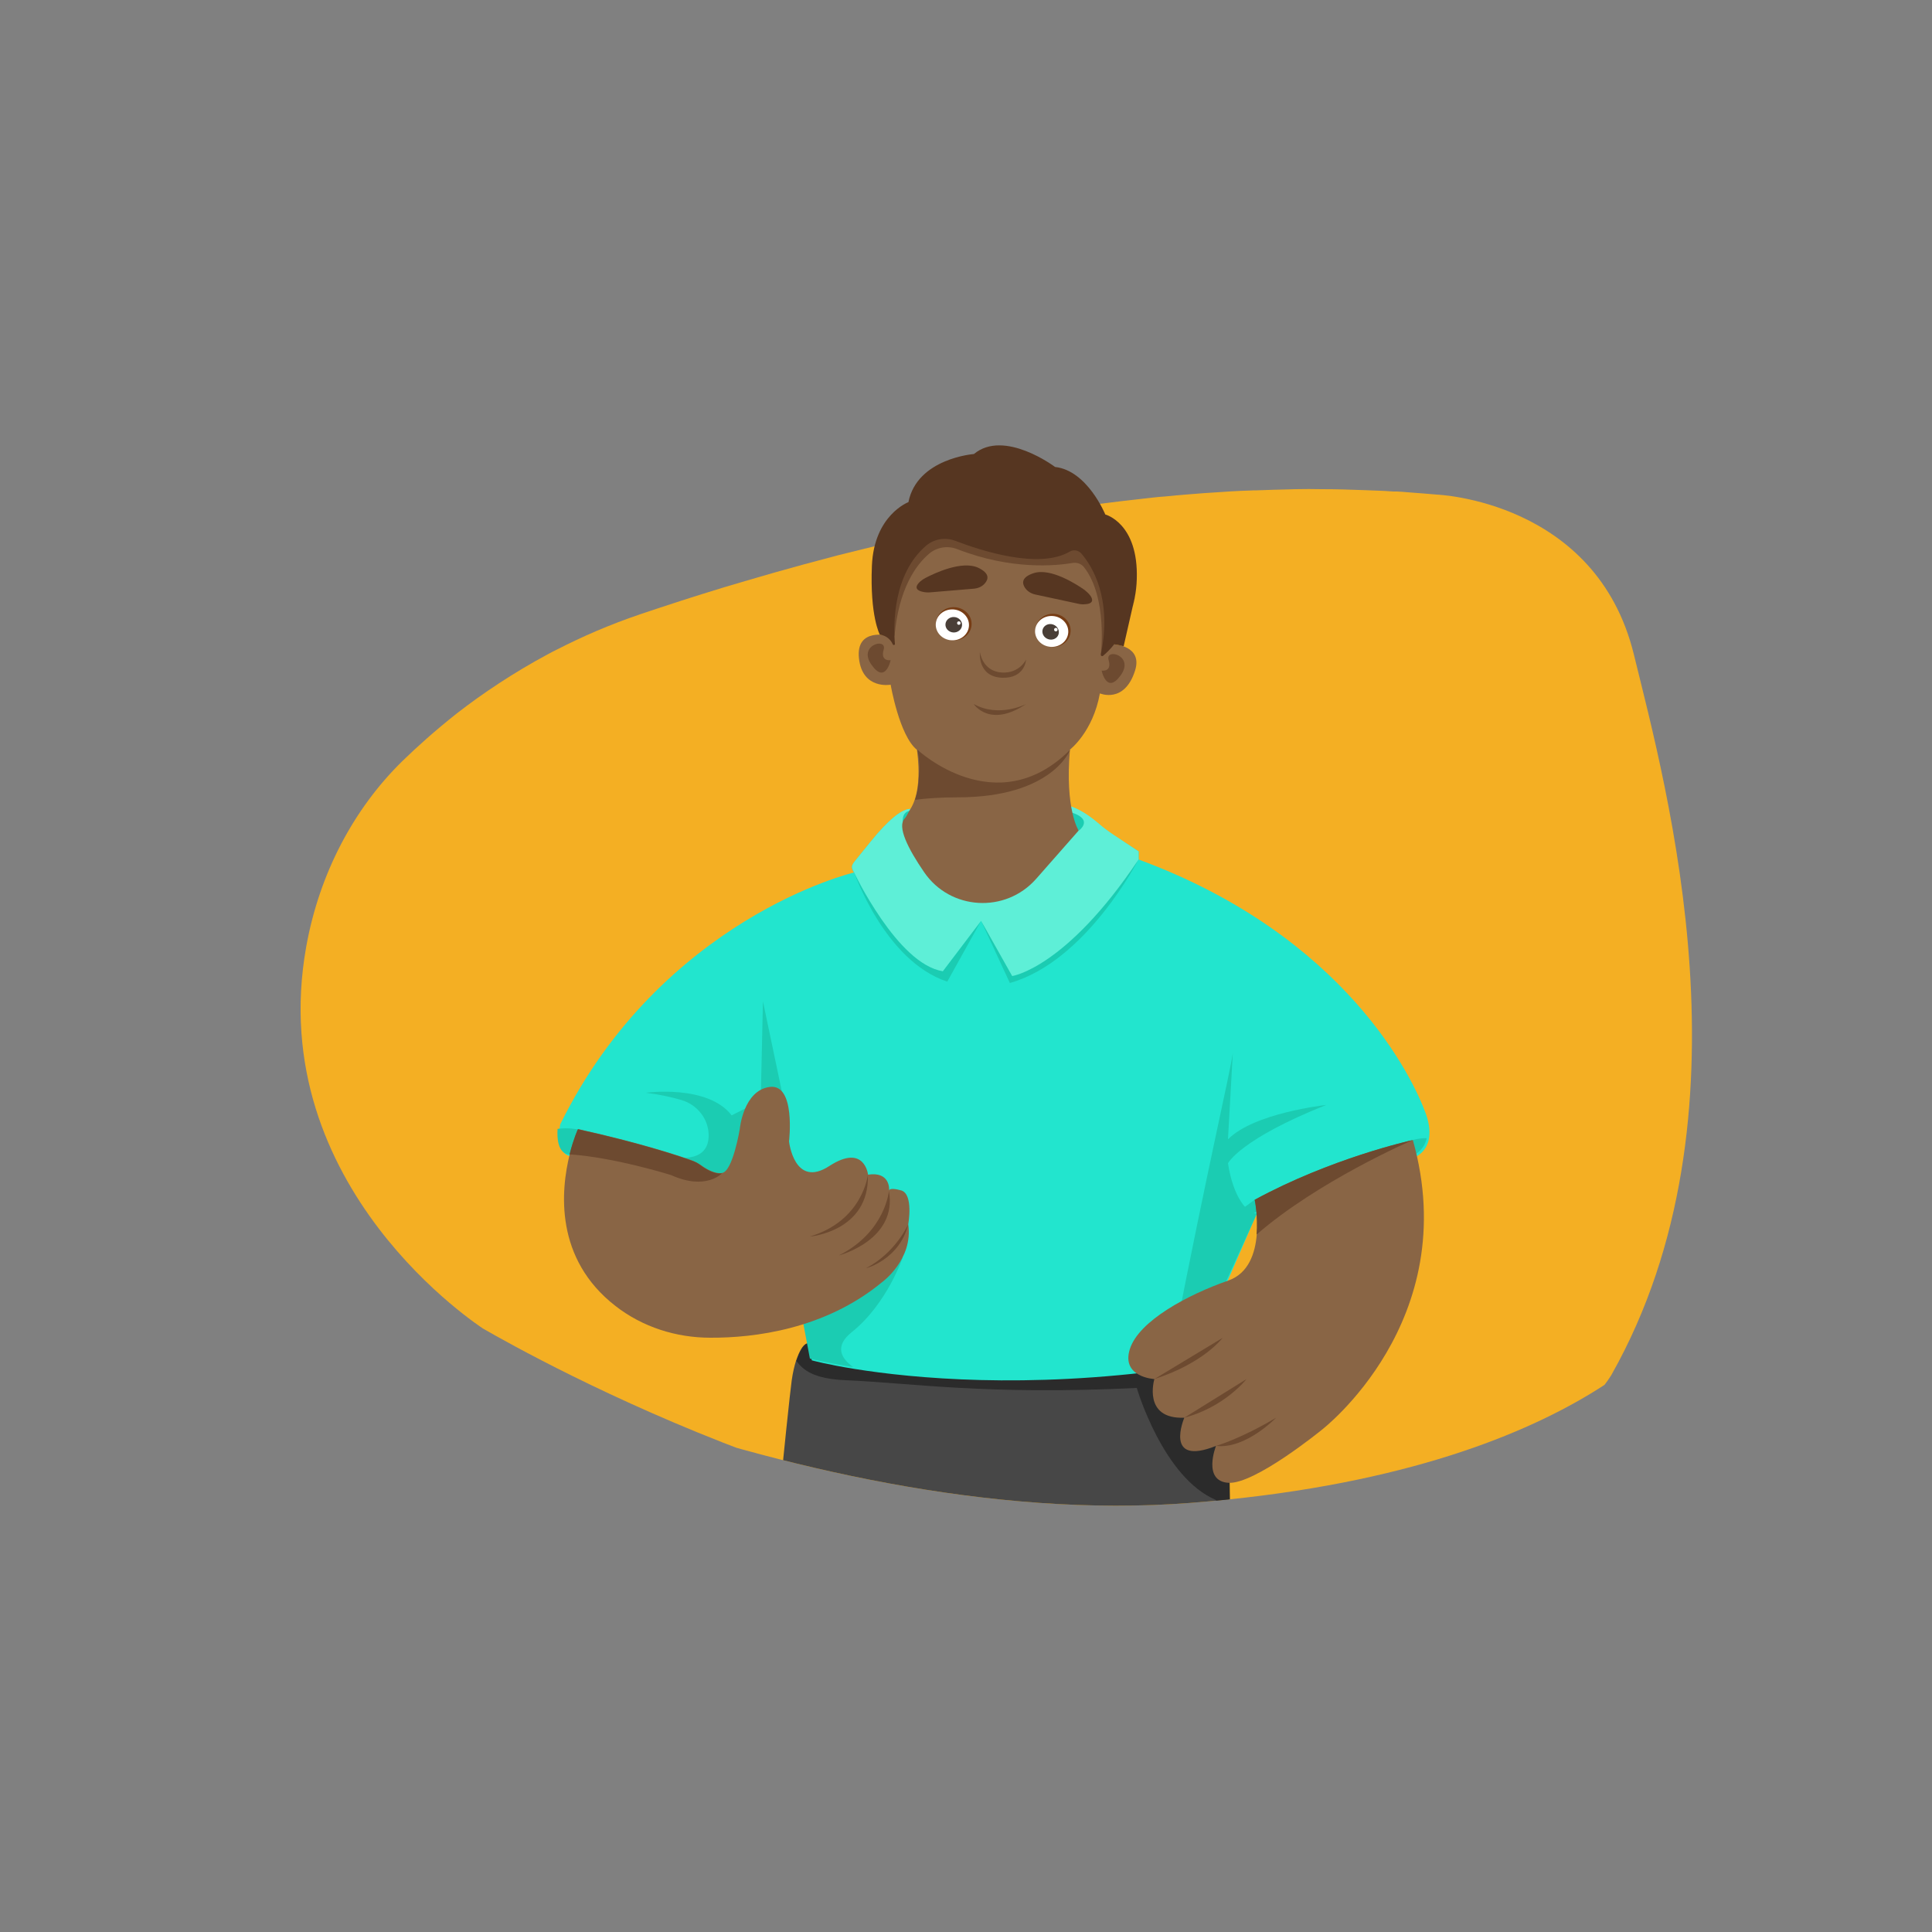 <svg xmlns="http://www.w3.org/2000/svg" xmlns:xlink="http://www.w3.org/1999/xlink" id="Calque_2" x="0px" y="0px" viewBox="0 0 1000 1000" style="enable-background:new 0 0 1000 1000;" xml:space="preserve"><rect x="0" y="0" width="1000" height="1000" fill="#808080" stroke="none"/><style type="text/css">	.st0{clip-path:url(#SVGID_00000119825906546185324030000002409429356311741067_);fill:#F4AF23;}	.st1{clip-path:url(#SVGID_00000119825906546185324030000002409429356311741067_);}	.st2{fill:#896545;}	.st3{fill:#6D4A30;}	.st4{fill:#474747;}	.st5{fill:#2B2B2B;}	.st6{fill:#D8D8D8;}	.st7{fill:#417571;}	.st8{fill:#22E5CE;}	.st9{fill:#F4F4F4;}	.st10{fill:#BCC4C3;}	.st11{fill:#1BCCB2;}	.st12{fill:#5EEFD7;}	.st13{fill:#773D15;}	.st14{fill:#FFFFFF;}	.st15{fill:#493E37;}	.st16{fill:#563621;}</style><g>	<defs>		<path id="SVGID_1_" d="M31.9,421.4c8.8-44.9,31.3-84.7,62.9-114c9.8-9.1,21.6-19.1,35.5-29.4c16.9-12.5,36.8-25.3,59.7-36.9    c0.2-0.1,0.3-0.2,0.5-0.3c1.4-0.7,2.8-1.4,4.2-2.1c0.2-0.1,0.4-0.2,0.6-0.3c16.6-8.2,34.7-15.7,54.3-22.2    c8.6-2.8,17.5-5.7,26.6-8.5c4.4-1.4,8.9-2.8,13.4-4.1c9.6-2.9,19.4-5.8,29.4-8.7c11.8-3.4,23.9-6.7,36.2-10    c4.3-1.1,8.7-2.3,13.1-3.4c2.1-0.5,4.1-1,6.2-1.6c0.8-0.2,1.6-0.4,2.4-0.6c0.3-0.1,0.6-0.2,0.9-0.2c7-1.7,14.1-3.5,21.2-5.1    c23.9-5.7,48.6-10.9,73.8-15.6c22.2-4.2,44.8-7.9,67.7-11c3.6-0.5,7.2-1,10.8-1.4c6.6-0.9,13.2-1.6,19.8-2.4    c2.9-0.3,5.9-0.7,8.8-1l0.2,0c0.7-0.1,1.4-0.2,2.1-0.2c2.3-0.3,4.6-0.5,6.9-0.7c0.1,0,0.1,0,0.2,0c5.1-0.5,10.2-1,15.2-1.4    c3.7-0.3,7.4-0.6,11.1-0.9c0,0,0.1,0,0.1,0c0.7-0.1,1.4-0.1,2-0.2c5-0.4,10-0.7,15.1-1c0.1,0,0.2,0,0.3,0    c3.8-0.2,7.5-0.4,11.3-0.6c0.1,0,0.2,0,0.2,0c1.5-0.1,3-0.1,4.4-0.2c6.9-0.3,13.8-0.6,20.6-0.7c1.4,0,2.8-0.1,4.3-0.1    c0,0,0,0,0.1,0c5.6-0.1,11.2-0.2,16.8-0.2l0,0c9.2,0,18.4,0.1,27.5,0.4c3.3,0.1,6.6,0.2,9.9,0.3c0.9,0,1.9,0.1,2.8,0.1    c0,0,0,0,0,0c2,0.1,4,0.2,6,0.3c0,0,0,0,0,0c0,0,0,0,0,0c0.1,0,0.1,0,0.2,0c0,0,0,0,0,0c0.1,0,0.2,0,0.4,0c0.1,0,0.2,0,0.3,0    c0.2,0,0.5,0,0.7,0c0.3,0,0.5,0,0.8,0c0,0,0,0,0,0c2.4,0.1,4.7,0.3,7.1,0.4c3.3,0.2,6.5,0.4,9.7,0.7c0,0,0.1,0,0.1,0    c2.9,0.2,5.9,0.4,8.8,0.7c0,0,103.2,2.8,126.8,97c20.6,82.1,77.7,281.7-17.8,440.6c0,0-49.5,84.8-258,101    c-206.2,16-440-106.5-471.8-123.8C144.6,654.2,2.7,569.5,31.9,421.4z"></path>	</defs>	<clipPath id="SVGID_00000023970105127693272010000012798685736257399473_">		<use xlink:href="#SVGID_1_" style="overflow:visible;"></use>	</clipPath>	<path style="clip-path:url(#SVGID_00000023970105127693272010000012798685736257399473_);fill:#F4AF23;" d="M158.5,490   c6.8-37.9,24.6-71.4,49.7-96c7.8-7.6,17.2-16,28.2-24.7c13.4-10.4,29.3-21.1,47.6-30.9c0.1-0.1,0.3-0.1,0.4-0.2   c1.1-0.6,2.2-1.2,3.3-1.7c0.1-0.1,0.3-0.2,0.4-0.2c13.2-6.8,27.7-13.1,43.4-18.4c6.9-2.3,14-4.7,21.2-7c3.5-1.1,7.1-2.3,10.7-3.4   c7.6-2.4,15.5-4.8,23.5-7.1c9.4-2.8,19.1-5.5,28.9-8.2c3.5-0.9,7-1.9,10.5-2.8c1.6-0.4,3.3-0.9,4.9-1.3c0.6-0.2,1.3-0.3,1.9-0.5   c0.2-0.1,0.5-0.1,0.7-0.2c5.6-1.4,11.3-2.8,17-4.2c19.1-4.6,38.8-9,58.9-12.8c17.8-3.4,35.8-6.4,54.1-8.9c2.9-0.4,5.7-0.8,8.6-1.1   c5.3-0.7,10.6-1.3,15.9-1.9c2.3-0.3,4.7-0.5,7-0.8l0.1,0c0.6-0.1,1.1-0.1,1.7-0.2c1.8-0.2,3.7-0.4,5.5-0.5c0,0,0.1,0,0.1,0   c4.1-0.4,8.1-0.8,12.2-1.1c3-0.2,5.9-0.5,8.9-0.7c0,0,0.1,0,0.1,0c0.5,0,1.1-0.1,1.6-0.1c4-0.3,8-0.5,12.1-0.8c0.1,0,0.1,0,0.2,0   c3-0.2,6-0.3,9-0.4c0.1,0,0.1,0,0.2,0c1.2-0.1,2.4-0.1,3.6-0.1c5.5-0.2,11-0.4,16.5-0.5c1.1,0,2.3-0.1,3.4-0.1c0,0,0,0,0.1,0   c4.5-0.1,9-0.1,13.5,0l0,0c7.4,0,14.7,0.2,22.1,0.5c2.6,0.1,5.3,0.2,7.9,0.3c0.8,0,1.5,0.1,2.3,0.1c0,0,0,0,0,0   c1.6,0.1,3.2,0.2,4.8,0.3c0,0,0,0,0,0c0,0,0,0,0,0c0.1,0,0.1,0,0.1,0c0,0,0,0,0,0c0.1,0,0.2,0,0.3,0c0.1,0,0.2,0,0.3,0   c0.2,0,0.4,0,0.5,0c0.2,0,0.4,0,0.6,0c0,0,0,0,0,0c1.9,0.1,3.8,0.2,5.7,0.4c2.6,0.2,5.2,0.4,7.8,0.6c0,0,0.1,0,0.1,0   c2.3,0.2,4.7,0.4,7,0.6c0,0,82.6,3,102.1,82.8c17,69.5,63.9,238.8-11.5,372.6c0,0-39.1,71.4-205.9,83.8   c-165,12.3-352.9-92.9-378.4-107.6C250.2,687.6,136.1,615.1,158.5,490z"></path>	<g style="clip-path:url(#SVGID_00000023970105127693272010000012798685736257399473_);">		<polygon class="st2" points="634.3,1239.3 541.1,1250.5 530.4,1211.8 537.6,1192.4 537.6,1127.5 627.4,1127.5 627.8,1138.7     628.3,1153.4 628.9,1173.3 629.5,1190   "></polygon>		<polygon class="st2" points="463.4,1121.2 461.6,1132.2 454.8,1173.6 453.2,1183.2 450.1,1208.9 407.5,1221.6 372.4,1174     373.4,1168 379.6,1133.2 386.2,1096.6   "></polygon>		<path class="st3" d="M628.9,1173.3c-38.3,10.3-73.4,3.9-91.3-0.9v-27.3l51-12.7c0,0,20.1,2.1,39.3,6.3l0.5,14.8L628.9,1173.3z"></path>		<path class="st3" d="M461.6,1132.2l-6.8,41.4c-30,3.9-62.3-1.3-81.3-5.6l6.2-34.8c22.9-4.7,52.2-10.8,53.7-10.8    C434.2,1122.4,447.7,1126.3,461.6,1132.2z"></path>		<path class="st4" d="M642.1,1159.5c-3.2,1.4-6.3,2.7-9.4,3.8c-54,19.5-103.9-3.8-103.9-3.8V833.6c-10.2-24-13.9-3.5-13.9-3.5    l-37.3,331c-9.2,2.3-18.5,3.6-27.5,4.4c-43.9,3.6-84.5-8-84.5-8s40.9-420.1,44.2-443.1c0.6-4.2,1.4-7.4,2.2-10    c3.9-11.6,7.1-8.8,7.1-8.8l165.6,2.7l40.6,12.4l10.2,3.1l0.1,6.5L642.1,1159.5z"></path>		<path class="st5" d="M642.1,1159.5c-3.2,1.4-6.3,2.7-9.4,3.8l-3.3-386.9c-27.5-11.6-41-58-41-58c-78.2,3.8-116.8-2.6-150.6-4    c-16.9-0.7-22.2-5.4-25.6-10c3.9-11.6,7.1-8.8,7.1-8.8l165.6,2.7l40.6,12.4l10.3,9.6L642.1,1159.5z"></path>		<path class="st5" d="M528.7,833.6c-10.2-24-13.9-3.5-13.9-3.5l-37.3,331c-9.2,2.3-18.5,3.6-27.5,4.4l52.3-329.6    c1.4-9.1,7.6-16.9,16.4-19.7C536.4,810.6,528.7,833.6,528.7,833.6z"></path>		<g>			<path class="st6" d="M467.8,1256.4l0.3,15.3c0.1,3.5-1.6,6.7-4.2,7.9c-18.2,8.6-59.7,5.3-59.7,5.3c-90.5,12.6-105.7,4-122.3-8.7     c-8-6.1-10.6-11.8-11.1-16c-0.5-4.5,1.3-7.4,1.3-7.4c-1.7-4.5-0.1-8.5-0.1-8.5s192.4-3,194,0.9     C467.4,1248.9,467.8,1256.4,467.8,1256.4z"></path>			<path class="st7" d="M465.8,1245c0,0-7.9,7.9-45.6,11.3c-4.1,0.4-8.6,0.7-13.4,0.9c0,0-20.7,0-42.6,4.2c-2.2,0.4-5.9-1.4-8.1-1.7     c-24.3-3-47.8-2.3-77.9-6.6c0,0-5.6-5.9-6.4-8.9c-0.8-3,10.5-22.4,19.1-21.6c0,0,0.8-0.2,2.2-0.5c0.4-0.1,0.8-0.2,1.3-0.3     c0.1,0,0.2-0.1,0.3-0.1c0,0,0.1,0,0.1,0c5.2-1.4,8.8-10.9,23.4-16.5c17.5-6.7,24-17.1,51.9-32.5c0,0,1.8-1.3,5.3-1.1     c6,0.2,14.3-2.1,30.6,19.9c0,0,32.2,16.9,41.4,3.1c1.8-2.6,3.4-6.1,4.8-10.8c0,0,2.4-3.7,5.2,0.1c2,2.7,4.2,9.1,5.9,23.3     c0.5,4,0.9,8.6,1.3,13.9C465.2,1227.8,465.6,1235.7,465.8,1245z"></path>			<path class="st8" d="M294.9,1221.6c0,0,0,0-0.1,0C294.8,1221.6,294.9,1221.6,294.9,1221.6L294.9,1221.6z"></path>			<path class="st9" d="M465.8,1245c0,0,8,6.6-29.6,10c-3.7-7.4-23.2-13.9-46.6-46.6l-25.9,13.8c0,0,7.9,14.5,34.5,36.2     c-2.2,0.4-37.4,6.8-39.7,6.9c-24.3,1.4-54.8-0.6-80.3-12.3c0,0-5.6-5.9-6.4-8.9c-0.8-3,5.6-16.7,17.7-21.9c0,0,9.3-7,13.6-8.5     c0.6-0.2,1.1,0.6,0.6,1c-7.6,6.7-10.1,14.6-5.5,17.8c12.1,8.6,31.1,3.5,31.1,3.5s4.9,1.6,10.4,5.2c10.4,6.9,0-12.1-3.5-17.3     c-2.6-4-16.1-13.2-26.7-13.8c-0.5,0-0.8-0.7-0.4-1c4.6-4.7,35.9-22.7,61.1-36.7c0,0,1.8-1.3,5.3-1.1c12.3,20,63.4,69.4,89.2,49.6     C465.2,1227.8,465.6,1235.7,465.8,1245z"></path>			<path class="st7" d="M463.4,1207l-16-12.7c1.8-2.6,3.4-6.1,4.8-10.8C452.2,1183.6,459.3,1172.9,463.4,1207z"></path>			<path class="st6" d="M457.4,1183.7c-10.3,35.3-47.8,23.9-61.1,9.4c-13.6-14.8-26.2-20.5-26.2-20.5s1.8-1.3,5.3-1.1     c6,0.2,14.3-2.1,30.6,19.9c0,0,32.2,16.9,41.4,3.1c1.8-2.6,3.4-6.1,4.8-10.8C452.2,1183.6,454.6,1179.9,457.4,1183.7z"></path>			<path class="st7" d="M467.9,1266.2l0.1,5.5c0.1,3.5-1.6,6.7-4.2,7.9c-18.2,8.6-59.7,5.3-59.7,5.3c-90.5,12.6-105.7,4-122.3-8.7     c-8-6.1-10.6-11.8-11.1-16c4,5.1,25.8,22.5,50.9,17.4c0,0,4.8,4,7.2,7c0,0,4.7-0.5,13.3-1.7c0,0,5.4-6.2,11.6-5.3     c6.3,0.9,27,1.1,27,1.1l4.5,3.3c0,0,6.9-1.3,12.3-2.4c5.4-1.1,25-1.6,25-1.6l3.9,0.9l6.3-3.2     C432.7,1275.8,458.4,1280.1,467.9,1266.2z"></path>			<path class="st10" d="M272,1252.7c0,0,3.7,6.7,34.2,16.5C306.1,1269.2,280,1269.1,272,1252.7z"></path>			<path class="st10" d="M467.7,1251.4c0,0-13.9,12.4-39.3,11.4C428.3,1262.8,455.5,1267,467.7,1251.4z"></path>			<path class="st7" d="M329.2,1224l56.9-39.7c-3.6-5.4-8.8-7.7-13.8-10.4l-58.7,41.4L329.2,1224z"></path>			<path class="st6" d="M348.1,1223.4c-1.5,1-3.6,0.7-4.7-0.8c-6.8-9.2-15.6-16.2-22-17.2c-3-0.4-5.3,0.1-6.8,0.7     c-1.4,0.6-3,0.1-3.9-1l0,0c-1.5-1.8-0.8-4.5,1.3-5.4c2.4-1,5.9-1.8,10.2-1.2c8.5,1.1,18.7,9,26.8,19.9     C350.1,1220,349.8,1222.2,348.1,1223.4L348.1,1223.4z"></path>			<path class="st6" d="M360.2,1214.7c-1.5,1-3.6,0.7-4.7-0.8c-6.8-9.2-15.6-16.2-22-17.2c-3-0.4-5.3,0.1-6.8,0.7     c-1.4,0.6-3,0.1-3.9-1l0,0c-1.5-1.8-0.8-4.5,1.3-5.4c2.4-1,5.9-1.8,10.2-1.2c8.5,1.1,18.7,9,26.8,19.9     C362.2,1211.4,361.9,1213.6,360.2,1214.7L360.2,1214.7z"></path>			<path class="st6" d="M374,1207.8c-1.5,1-3.6,0.7-4.7-0.8c-6.8-9.2-15.6-16.2-22-17.2c-3-0.4-5.3,0.1-6.8,0.7     c-1.4,0.6-3,0.1-3.9-1h0c-1.5-1.8-0.8-4.5,1.3-5.4c2.4-1,5.9-1.8,10.2-1.2c8.5,1.1,18.7,9,26.8,19.9     C376,1204.5,375.7,1206.7,374,1207.8L374,1207.8z"></path>			<path class="st6" d="M387.8,1199.2c-1.5,1-3.6,0.7-4.7-0.8c-6.8-9.2-15.6-16.2-22-17.2c-3-0.4-5.3,0.1-6.8,0.7     c-1.4,0.6-3,0.1-3.9-1l0,0c-1.5-1.8-0.8-4.5,1.3-5.4c2.4-1,5.9-1.8,10.2-1.2c8.5,1.1,18.7,9,26.8,19.9     C389.8,1195.8,389.5,1198.1,387.8,1199.2L387.8,1199.2z"></path>		</g>		<g>			<path class="st6" d="M643.1,1226l-0.2,29.9l0,0.9l0,5.1l0,2.4c-0.2,5.4-2.1,10.6-5.4,15.2c-2.2,3.2-5.2,6-8.7,8.4     c-30.7,20.8-62.2,14.2-82.4,4.7c-6.1-2.9-11.2-7.1-14.9-11.9c-3.8-4.9-6.2-10.6-7-16.4c-0.2-1.3-0.3-2.6-0.3-3.9V1226H643.1z"></path>			<path class="st7" d="M643.1,1230.9c-0.6,1.3,0,1,0,1.2l-0.3,7.5l-5.9,13.9l-33.6,19.4c0,0-56.4-2.2-65.8-10.8c0,0,0,0,0,0     c-5.7-5.2-9.4-14.8-11.5-21.5c-0.5-1.5-0.9-2.9-1.1-4.1c-0.6-2.1-0.8-3.4-0.8-3.4s0,0,0-0.1c0-0.5,0.1-2.1,0.2-4.5     c0.2-3.5,0.5-8.5,0.9-13.7c0.6-7.2,1.4-14.6,2.4-18.2c0.1-0.5,0.3-0.9,0.4-1.2c2.2-5.4,7.9-3.8,9.5-3.1c-0.3,3.1,0,7.5,0,11.2     c0.6,1.1,1.6,1.5,2.8,1.5c0,0,0.1,0,0.1,0c0.2,0,0.4,0,0.6,0c6-0.7,17.6-7.7,17.6-7.7h48.4c3.5,3.3,8.2,2.6,10.6,4.3     c1.5,1.1,2.7,1.5,3.9,1.5c6.2,0.1,7.9-12.9,7.9-13.3c1.3,0,2.4,0.4,3.4,0.9c2.7,1.6,4.1,4.5,4.1,4.5c2,3.6,3.4,7.9,4.4,12.5     c0.3,1.4,0.6,2.8,0.8,4.2c0,0.2,0.1,0.4,0.1,0.7c0.7,4.2,1.1,8.5,1.5,12.7C644,1227.5,644.4,1228.5,643.1,1230.9z"></path>			<path class="st7" d="M557.1,1198.5c0,0,26.4-23.9,51.8-0.2l16.4,43.1c0,0,0.9,6-8.5,7s-61.8,0-61.8,0s-12-0.9-8.6-10.1     L557.1,1198.5z"></path>			<path class="st9" d="M642.9,1241.8c-1.4,5.9-4.2,12.6-9.7,18.4c-11.8,12.4-30.4,19.2-49.6,19.2c-1.5,0-2.9-0.1-4.4-0.1     c-21.5-0.8-37.9-13.6-41.6-17c0,0,0,0,0,0c-5-3.3-8.4-11.3-10.4-18.6c-1.3-4.5-2-8.7-2.4-11.5c-0.2-1.7-0.3-3-0.3-3.4     c1-0.7,17-22.6,24.4-26.3c2.5-1.2,12.2,31.1,13.7,32.3c10.1,8.2-12.4,6.4-12.4,6.4s-12.5,0.7-8.9,9.4c0,0,35.4,24.6,59.6,15     c24.2-9.7,30.9-15.4,30.9-15.4s0.9-9.4-14.3-8.7c-15.2,0.7-9-6.8-9-6.8s5-27.2,7.7-32.6c0.2-0.4,0.4-0.7,0.6-0.8     c0.2-0.1,0.3-0.1,0.4,0c6.2,5,25.2,23.9,26.8,24.5c0.1,0.9,0.3,2.6,0.3,4.7C644.2,1233.3,643.9,1237.4,642.9,1241.8z"></path>			<path class="st9" d="M547.3,1248.1c0,0,37.2,28.4,77.9,0c0,0,6.4-2.6,6.4,2c0,0-41.6,46.4-90.5,0.4     C541.1,1250.5,540.2,1245.6,547.3,1248.1z"></path>			<path class="st7" d="M559.5,1210.1c0,0,1.7-3.5-2.3-8.5l6.1-5.6l2.5-2l2.1,11.2L559.5,1210.1z"></path>			<path class="st7" d="M616.6,1201.2c-0.2,0.1-0.4,0.4-0.6,0.8c-2.7,1.1-2.2,5.5-2.2,5.5l-2,1.3l-10.7-9.3l4.7-3.4     C608.9,1199,613.8,1199.9,616.6,1201.2z"></path>			<path class="st6" d="M524.1,1243.5c0,0-4,6.9,1.3,13.3C530.8,1263.3,524.1,1243.5,524.1,1243.5z"></path>			<path class="st6" d="M643.1,1240.9c0,0,5,10.6,0,14.9S643.1,1240.9,643.1,1240.9z"></path>			<path class="st10" d="M524.5,1254.4c0,0,5.3,15.2,21.3,22.8C545.7,1277.2,528.9,1273.5,524.5,1254.4z"></path>			<path class="st10" d="M642.9,1255.9l0,0.9c-0.9,3.8-4.1,12.5-13.6,17.5C629.3,1274.3,638.4,1268.1,642.9,1255.9z"></path>			<path class="st6" d="M613.2,1239.2c-25.1-7.6-46-2.4-53.1-0.1c-1.5,0.5-3.1-0.3-3.7-1.8l0,0c-0.7-1.7,0.2-3.6,1.9-4.2     c7.9-2.6,29.8-8,56.5,0.1c1.7,0.5,2.6,2.3,2.1,4l0,0C616.4,1238.7,614.8,1239.6,613.2,1239.2z"></path>			<path class="st6" d="M613,1229.2c-26.1-7.6-47.8-2.4-55.2-0.1c-1.6,0.5-3.2-0.3-3.8-1.8l0,0c-0.7-1.7,0.2-3.6,2-4.2     c8.2-2.6,31-8,58.8,0.1c1.7,0.5,2.7,2.3,2.1,4l0,0C616.4,1228.7,614.7,1229.6,613,1229.2z"></path>			<path class="st6" d="M614.8,1220.4c-28.2-7.6-51.7-2.4-59.7-0.1c-1.7,0.5-3.5-0.3-4.1-1.8l0,0c-0.8-1.7,0.2-3.6,2.1-4.2     c8.9-2.6,33.5-8,63.6,0.1c1.9,0.5,2.9,2.3,2.3,4l0,0C618.4,1220,616.6,1220.9,614.8,1220.4z"></path>			<path class="st6" d="M616,1211.7c-30.7-7.6-56.3-2.4-65-0.1c-1.8,0.5-3.8-0.3-4.5-1.8l0,0c-0.8-1.7,0.2-3.6,2.3-4.2     c9.6-2.6,36.4-8,69.2,0.1c2,0.5,3.2,2.3,2.5,4l0,0C620,1211.3,618,1212.2,616,1211.7z"></path>			<path class="st9" d="M643.1,1233.4l-2.9-1l-15.8-19.4v-5.2c0,0,10.3,10,17.7,4.5c0,0.2,0.1,0.4,0.1,0.7c0.7,4.2,1.1,8.5,1.5,12.7     C644,1227.5,643,1231.5,643.1,1233.4z"></path>			<path class="st9" d="M540.9,1209.9l-8.4,26.3c-0.6,1.8-3.1,10.5-4.8,9.7l-2.7-9.1c-0.6-2.1-0.8-3.4-0.8-3.4s0,0,0-0.1     c0-0.5,0.1-2.1,0.2-4.5c0.2-3.5,0.5-8.5,0.9-13.7C530.3,1218.7,540.9,1209.9,540.9,1209.9z"></path>			<path class="st6" d="M621.5,1203.3c6.2,0.1,7.9-12.9,7.9-13.3c1.3,0,2.4,0.4,3.4,0.9C634,1197.4,634,1207.3,621.5,1203.3z"></path>			<path class="st6" d="M540.4,1205.1c-6.8,0.4-10.6-3.9-12.7-8.4c0.1-0.5,0.3-0.9,0.4-1.2c2.2-5.4,7.9-3.8,9.5-3.1     c-0.3,3.1,0,7.5,0,11.2C538.2,1204.7,539.2,1205.1,540.4,1205.1z"></path>			<path class="st7" d="M642.9,1264.4c-0.4,9.1-5.5,17.7-14.1,23.6c-30.7,20.8-62.2,14.2-82.4,4.7c-12.4-5.8-20.4-16.9-21.9-28.3     c1.8,3.3,11.9,21.2,21.3,24.2l0.3-4c0.1-1.8,2-2.8,3.6-2c9.3,5,37.1,16.5,72.3-0.2c1.6-0.8,3.5,0.4,3.5,2.2v1.7     C625.3,1286.1,637.6,1279.1,642.9,1264.4z"></path>			<path class="st7" d="M532.5,1279.3l-1.1,1.4c-3.8-4.9-6.2-10.6-7-16.4c-0.2-1.3-0.3-2.6-0.3-3.9v-1.7     C533.7,1277.3,532.5,1279.3,532.5,1279.3z"></path>			<path class="st7" d="M642.9,1261.9l0,2.4c-0.2,5.4-2.1,10.6-5.4,15.2c-0.8-1.9-1.3-3.2-1.3-3.2S635.3,1272.3,642.9,1261.9z"></path>			<path class="st7" d="M642.9,1241.8c-2.3-3-7.4-7.2-18.5-10.3v-9.1c0,0,10.4,0.2,19.7,7.8C644.2,1233.3,643.9,1237.4,642.9,1241.8     z"></path>			<path class="st7" d="M546.2,1231.9c-10.3,1.9-16,7.3-19.1,11.7c-1.3-4.5-2-8.7-2.4-11.5c8.6-8.5,19.8-10.5,19.8-10.5     L546.2,1231.9z"></path>		</g>		<path class="st8" d="M739.5,590c-1.6,7-7.3,9-7.3,9L687,615.3l-21.7,7.8l-14.9,5.4l-2.6,5.9l-1.4,3.3l-30.2,69.5    c-3.2,0.5-6.3,0.9-9.4,1.4c-75.9,10.4-134.2,4.8-164.2,0c-14.5-2.3-22.4-4.5-22.4-4.5l-5.9-31.4l-4.1-21.7l10-10    c0,0-94-34-118.9-41.2c-2.7-0.8-4.6-1.3-5.5-1.3c-6.2-0.5-6.5-8.5-6.2-13.3c0.1-2,0.4-3.3,0.4-3.3c26.2-53.2,64.2-85.8,95.6-105.1    s56.4-25.2,56.4-25.2c-1.6-2.6-1.4-3.5,0.5-5.9l7.7-9.5c20.4-25.4,24.1-15.5,24.1-15.5s47.1,18.9,65.9-0.7    c8.5-8.9,22.2,1.1,28.2,6.2c2.5,2.2,5.2,4.2,7.9,6l13.1,8.5v4.2c107.3,39.6,142,113.3,148.6,131.5    C740.1,582.3,740.2,586.7,739.5,590z"></path>		<path class="st11" d="M650.6,628.1l-35.5,78.1c-3.2,0.5-6.3,0.9-9.4,1.4c0.3-4.1,1.1-9.1,2.2-15.1    c17.4-89.2,28.9-137.6,30.2-147.5l-2.5,44.7c13.7-13.7,49.8-17.6,50.9-17.8c-44.7,17.8-50.9,30.2-50.9,30.2    C638.3,619.9,645.8,628.5,650.6,628.1z"></path>		<path class="st11" d="M441.6,707.6c-14.5-2.3-22.4-4.4-22.4-4.4l-5.9-31.4l53.9-20.9c0,0-8,23.9-26.2,38.5    C431.5,696.9,435.6,703.3,441.6,707.6z"></path>		<path class="st11" d="M305.5,593.7l-5.2,5.2c-2.7-0.8-4.6-1.2-5.5-1.3c-6.2-0.5-6.5-8.6-6.2-13.3c5.7-0.8,10.4,0.3,10.4,0.3    L305.5,593.7z"></path>		<polygon class="st11" points="649.4,621 664.3,622.2 649.4,627.6 646.8,633.5 645.4,636.8 632.8,633.1   "></polygon>		<path class="st11" d="M738.5,589.1c-1.6,7-7.3,9-7.3,9L686,614.4c15.6-9.1,39.3-22.5,45.2-24.3    C733.5,589.4,736.1,589.1,738.5,589.1z"></path>		<path class="st11" d="M393.6,569.8l1.2,13.7l-1.9,14.7c-1.1-0.6-2.8-4.5-7.2-9.4l4.3,7.7l-27.9,20c0,0-41.3-17.1-8.7-17.2    c10.5,0,13.4-5.6,13.4-11.6c0-8.5-5.9-15.9-14-18.3c-5.4-1.6-11.5-2.9-18.5-3.8c0,0,32-4.4,44.4,11.7L393.6,569.8z"></path>		<path class="st11" d="M507.8,476.6L488,502.7c0,0-29.8-15.4-45.9-51.2c0,0,15.8,45.9,48.2,56.6L507.8,476.6z"></path>		<path class="st11" d="M507.8,476.6l17.4,27.3c0,0,25.2-7.6,64.1-59.1c0,0-26.9,52.8-66.6,64L507.8,476.6z"></path>		<path class="st12" d="M589.3,440.7v4.2c-37.7,56.4-65.4,60.3-65.4,60.3l-16.1-28.6L488,502.7c-23.6-3.7-45.9-51.2-45.9-51.2    c-1.6-2.6-1.4-3.5,0.5-5.9l7.7-9.5c20.4-25.4,24.1-15.5,24.1-15.5s47.1,18.9,65.9-0.7c8.5-8.9,22.2,1.1,28.2,6.2    c2.5,2.2,5.2,4.2,7.9,6L589.3,440.7z"></path>		<path class="st11" d="M467.3,425.3c0,0-0.9-6.7,6.2-5.6c7,1.1-1.7,7.3-1.7,7.3L467.3,425.3z"></path>		<path class="st11" d="M558.4,429.9c0,0,9.5-6.6-7.5-10.4C533.9,415.8,558.4,429.9,558.4,429.9z"></path>		<polygon class="st11" points="393.7,571.7 394.9,518.3 407.4,577.9   "></polygon>		<path class="st2" d="M587.5,347.1c-5.5,17.3-18.2,11.8-18.2,11.8c-3.6,20-15.5,29.1-15.5,29.1c-2.7,30.9,4.5,41.9,4.5,41.9l-22,25    c-15.9,18-44.5,16.3-58-3.5c-8.3-12.1-14.1-23.6-10-27.8c0.8-0.8,2.1-3.6,2.7-4.5c1-1.5,1.8-3.2,2.4-5c1.3-3.9,1.9-8.2,2-12.3v0    c0.2-7-0.7-12.9-0.8-13.6c0,0,0-0.1,0-0.1c-9.1-7.3-13.6-33.7-13.6-33.7s-14.6,2.7-16.4-13.6s15.5-11.7,15.5-11.7v-8.3    c2.7-41.9,33.7-52.8,33.7-52.8l62.8,7.3l15.5,19.1l4.5,39.1C576.6,333.5,591.6,334.2,587.5,347.1z"></path>		<path class="st2" d="M470.1,633.7c2.7,18.2-13.6,30-13.6,30c-29.6,24.4-66.2,28.8-88.8,28.7c-17.7,0-35.1-5.5-49.1-16.4    c-31.6-24.5-28.4-59.8-23.7-78.6c2-8,4.3-13,4.3-13c31.6,7,51.3,13.5,58.6,16.1c1.9,0.7,3.6,1.6,5.2,2.7c2.5,1.8,7.1,4.6,10.8,3.9    c5.5-0.9,9.1-22.7,9.1-22.7s1.8-20,15.5-21.8c13.6-1.8,10,28.2,10,28.2s2.7,24.6,20.9,12.7c18.2-11.8,20,4.5,20,4.5    c11.2-1.7,11,7.2,10.9,8.1c0.1-0.3,0.8-1.5,6.4,0.1C472.9,618.3,470.1,633.7,470.1,633.7z"></path>		<path class="st2" d="M684,740.2c0,0-34.6,28.2-48.2,27.3c-13.6-0.9-6.4-19.1-6.4-19.1c-27.3,10.9-16.4-14.6-16.4-14.6    c-21.8,0.9-15.5-20-15.5-20s-17.3-0.9-12.7-15.5s30-28.2,51-35.5c10.5-3.7,13.9-14.2,14.7-23.8c0.8-9.5-1-18-1-18    c39.3-21.4,80.3-30.6,81.8-30.9c0,0,0,0,0,0C757.7,683.8,684,740.2,684,740.2z"></path>		<path class="st3" d="M553.9,388.1c0,0-9.1,24.6-58.2,24.6c-8.8,0-16.1,0.5-22.1,1.3c1.3-3.9,1.9-8.2,2-12.3v0    c0.7-6.9-0.6-12.9-0.8-13.6c0,0,0-0.1,0-0.1S515.6,426.3,553.9,388.1z"></path>		<path class="st3" d="M449.2,608.2c0,0-2.7,23.7-30,31.8C419.2,640.1,450.1,637.4,449.2,608.2z"></path>		<path class="st3" d="M460.1,616.4c0,0-1.8,21.3-25.9,33.4C434.2,649.8,464.7,641.9,460.1,616.4z"></path>		<path class="st3" d="M470.1,633.7c0,0-6.4,14.6-21.8,22.7C448.3,656.5,465.6,651.9,470.1,633.7z"></path>		<path class="st3" d="M373.7,607.3c0,0-8.3,9.1-26.4,0.9c0,0-29.4-9.2-52.5-10.7c2-8,4.3-13,4.3-13c34.3,7.6,54.6,14.6,60.2,16.7    c1,0.4,1.9,0.9,2.7,1.5C364.3,604.5,369.5,608,373.7,607.3z"></path>		<path class="st3" d="M650.4,639c0.8-9.5-1-18-1-18c39.3-21.4,80.3-30.6,81.8-30.9C729.5,590.8,681.9,611.6,650.4,639z"></path>		<path class="st3" d="M597.5,713.8l35.3-21.3C632.8,692.5,623,705.6,597.5,713.8z"></path>		<path class="st3" d="M613,733.8l32.2-20C645.2,713.8,633.9,728.3,613,733.8z"></path>		<path class="st3" d="M629.4,748.4c0,0,12.7-3.6,31.1-14.6C660.5,733.8,644.8,750.2,629.4,748.4z"></path>		<path class="st3" d="M531.1,364.4c0,0-14,7.3-27.1,0C504,364.4,512.2,377.1,531.1,364.4z"></path>		<path class="st3" d="M507.2,337.5c0,0,1.2,10,11.4,10.6c9.1,0.5,12.5-6.7,12.5-6.7s-0.5,9.8-12.4,9.4    C505.8,350.3,507.2,337.5,507.2,337.5z"></path>		<g id="yeux_00000110435451076059475680000003106979090876653202_">							<ellipse transform="matrix(6.624147e-02 -0.998 0.998 6.624147e-02 138.659 794.083)" class="st13" cx="493.6" cy="323" rx="8.6" ry="9.2"></ellipse>							<ellipse transform="matrix(6.624147e-02 -0.998 0.998 6.624147e-02 183.206 848.583)" class="st13" cx="545" cy="326.4" rx="8.6" ry="9.1"></ellipse>							<ellipse transform="matrix(6.624147e-02 -0.998 0.998 6.624147e-02 182.037 848.385)" class="st14" cx="544.3" cy="326.9" rx="8" ry="8.6"></ellipse>							<ellipse transform="matrix(6.624147e-02 -0.998 0.998 6.624147e-02 137.44 793.917)" class="st14" cx="492.9" cy="323.5" rx="8" ry="8.6"></ellipse>							<ellipse transform="matrix(0.329 -0.944 0.944 0.329 56.389 732.87)" class="st15" cx="543.8" cy="326.8" rx="4" ry="4.3"></ellipse>							<ellipse transform="matrix(6.624147e-02 -0.998 0.998 6.624147e-02 138.21 794.559)" class="st15" cx="493.6" cy="323.4" rx="4" ry="4.3"></ellipse>			<circle class="st14" cx="496.3" cy="322.5" r="0.9"></circle>			<circle class="st14" cx="546.5" cy="325.9" r="0.9"></circle>		</g>		<path class="st3" d="M569.8,338.7c0,0,3.6-29.4-8.7-45.1c-1.4-1.8-3.7-2.6-6-2.2c-8.4,1.4-31.6,3.8-59.7-7.2    c-4.9-1.9-10.5-1-14.5,2.4c-6.8,5.8-15.7,18-17.9,42.6l-8.3-14l23.1-47.3l33.3-0.9l45.5,11.8l15.5,11.8c0,0,6.9,30.8,7.1,31.8    C579.3,323.5,569.8,338.7,569.8,338.7z"></path>		<path class="st16" d="M476.4,300.9c0.8-0.7,1.7-1.3,2.7-1.8c4.4-2.3,18.8-9.2,27.3-5.2c6,2.9,5.2,5.9,3.4,8    c-1.4,1.7-3.5,2.6-5.7,2.8l-22.7,1.9c-1.3,0.1-2.6,0-3.9-0.3C475.2,305.8,472.5,304.4,476.4,300.9z"></path>		<path class="st16" d="M563.7,307.5c-0.7-0.8-1.6-1.5-2.4-2.2c-4-2.8-17.5-11.6-26.4-8.6c-6.3,2.1-5.9,5.2-4.4,7.5    c1.2,1.8,3.1,3,5.3,3.5l22.3,4.8c1.3,0.3,2.6,0.4,3.9,0.2C564.3,312.6,567.1,311.4,563.7,307.5z"></path>		<path class="st16" d="M588.4,299.7c-0.1,3.5-0.5,6.8-1.1,9.8l0,0.1l-1.1,4.7l-4.6,20.2c0,0-2.9-0.8-4.9-1    c-2.2,2.8-4.3,4.7-5.7,5.9c-0.6,0.5-1.4,0-1.2-0.7c6-29.1-4.6-45.8-10.1-52.2c-1.5-1.7-4-2.2-6-1c-15.8,9.3-45.8-0.4-59.3-5.6    c-5.1-1.9-10.8-1-15,2.5c-17.3,14.8-17,41-16.2,50.8c0.1,0.7-0.8,0.9-1.1,0.3c-0.6-1.4-1.5-2.5-2.7-3.4c-1.2-0.9-2.5-1.4-4-1.6    c0,0-5.2-9.5-4.1-35.7c1.1-26.2,18.9-32.9,18.9-32.9c4.5-22.7,33.9-24.9,33.9-24.9c15.7-13.1,42,6.7,42,6.7    c16.7,1.8,26,24.6,26,24.6S589.3,270.7,588.4,299.7z"></path>		<path class="st16" d="M587.3,309.7c-0.3,1.6-0.7,3.2-1.1,4.7L587.3,309.7z"></path>		<path class="st3" d="M461,341.7c0,0-5.5,0.9-3.6-5.5c1.8-6.4-13.6-2.3-6.3,7.9C458.3,354.4,461,341.7,461,341.7z"></path>		<path class="st3" d="M570.2,347.1c0,0,5.5,0.9,3.6-5.5c-1.8-6.4,13.6-2.3,6.3,7.9S570.2,347.1,570.2,347.1z"></path>	</g></g></svg>